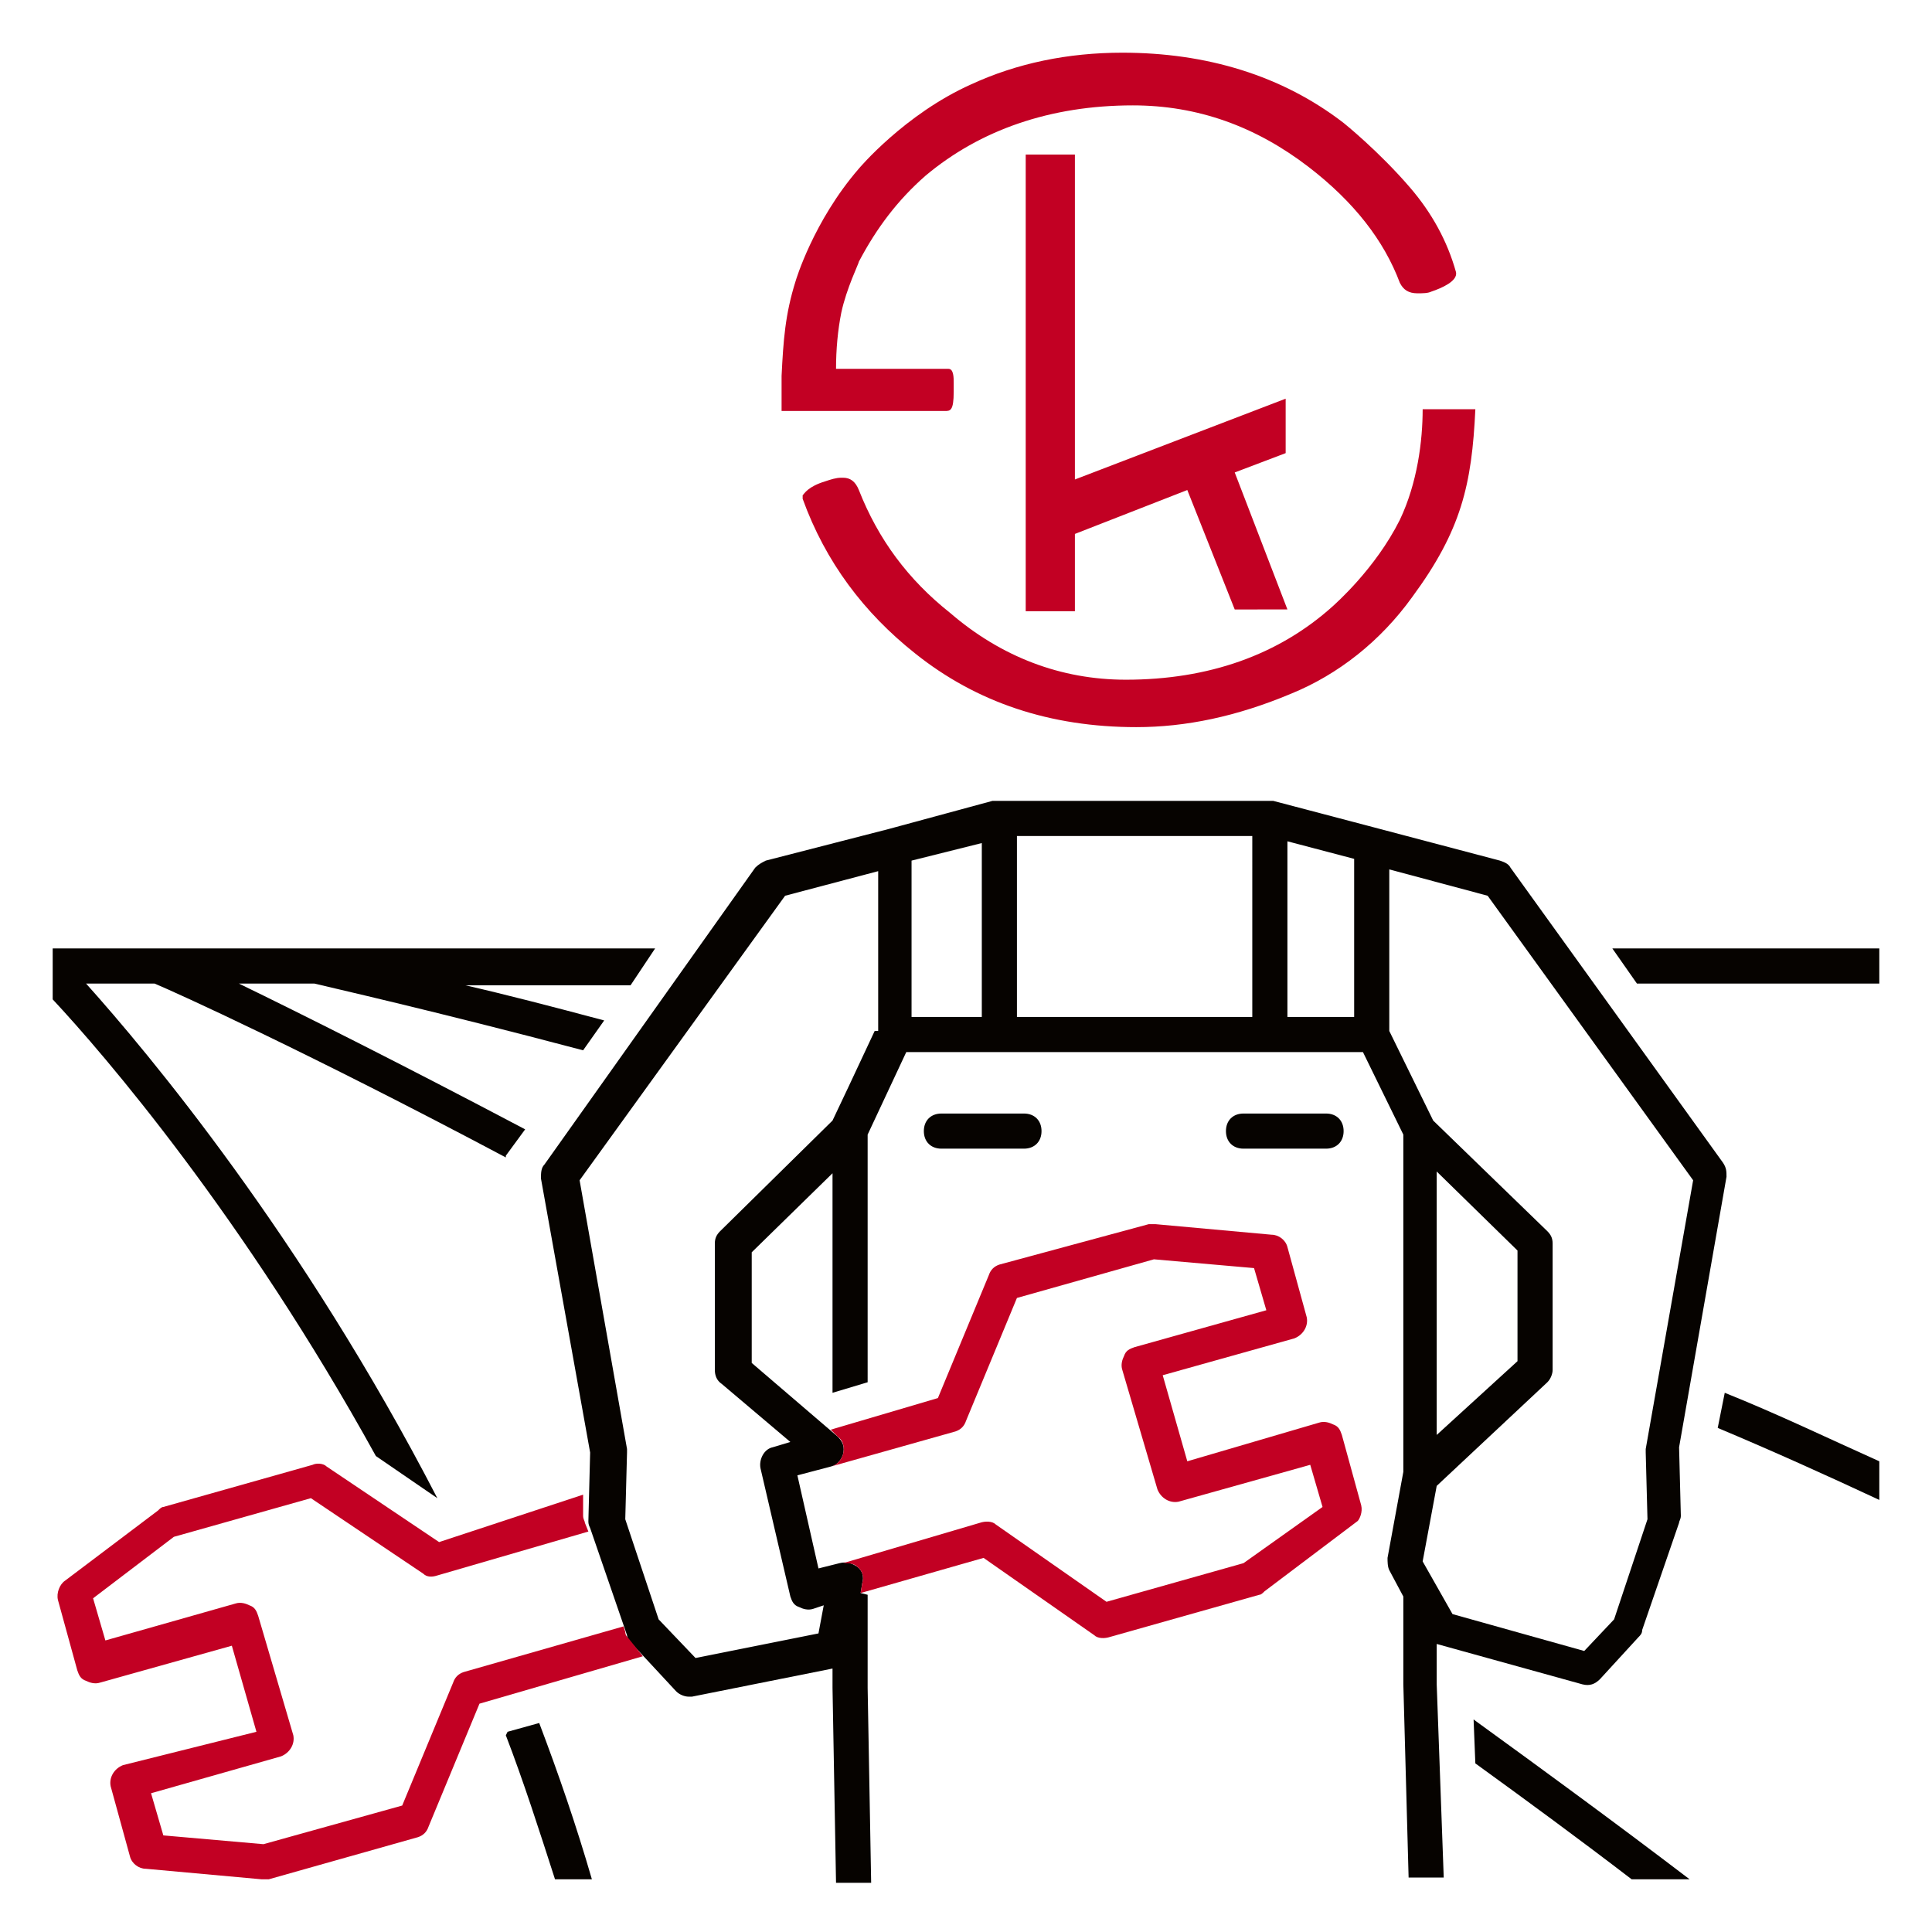 <?xml version="1.0" encoding="UTF-8"?>
<svg xmlns="http://www.w3.org/2000/svg" xmlns:xlink="http://www.w3.org/1999/xlink" version="1.1" id="Ebene_1" x="0px" y="0px" width="110px" height="110px" viewBox="0 0 110 110" style="enable-background:new 0 0 110 110;" xml:space="preserve">
<style type="text/css">
	.st0{fill:#C20023;}
	.st1{fill:none;stroke:#000000;stroke-width:2;stroke-miterlimit:10;}
	.st2{fill:none;stroke:#C20023;stroke-width:2;stroke-linejoin:round;stroke-miterlimit:10;}
	.st3{fill:none;stroke:#FFFFFF;stroke-width:2;stroke-linecap:square;stroke-linejoin:round;stroke-miterlimit:10;}
	.st4{fill:#060300;}
	.st5{fill:none;stroke:#FFFFFF;stroke-width:2;stroke-linejoin:round;stroke-miterlimit:10;}
	.st6{fill:none;stroke:#C20023;stroke-width:2;stroke-linecap:round;stroke-linejoin:round;stroke-miterlimit:10;}
</style>
<path class="st0" d="M64.7,41.4c-4.9,0-9.1-1.4-12.6-4.2c-2.9-2.3-5.1-5.2-6.4-8.8c0-0.1,0-0.1,0-0.2c0.1-0.1,0.3-0.5,1.3-0.8  c0.3-0.1,0.6-0.2,0.9-0.2c0,0,0.1,0,0.1,0c0.4,0,0.7,0.2,0.9,0.7c1.1,2.8,2.8,5.1,5.2,7c2.9,2.5,6.3,3.8,10,3.8  c4.7,0,8.7-1.4,11.8-4.2c0.1-0.1,2.4-2.1,3.8-4.9c1-2.1,1.3-4.5,1.3-6.3l3,0v0c-0.2,4.3-0.8,6.9-3.6,10.7c-1.8,2.5-4.2,4.4-6.9,5.5  C70.4,40.8,67.5,41.4,64.7,41.4z M70.3,34.7l-2.7-6.8l-6.4,2.5v4.4h-2.8v-26l2.8,0v18.5l12-4.6l0,3.1l-2.9,1.1l3,7.8H70.3z   M44.5,23.4l0-2c0.1-2,0.2-3.5,0.8-5.4c0,0,1-3.4,3.6-6.4c0,0,2.6-3.1,6.4-4.8C57.9,3.6,60.8,3,63.9,3c4.8,0,9.1,1.3,12.6,4  c0,0,2,1.6,3.8,3.7c1.2,1.4,2.1,3,2.6,4.8c0.1,0.5-0.8,0.9-1.4,1.1c-0.2,0.1-0.5,0.1-0.8,0.1c-0.5,0-0.8-0.2-1-0.6  c-0.9-2.4-2.6-4.6-5.2-6.6c-3-2.3-6.3-3.5-10-3.5c-4.7,0-8.7,1.4-11.8,4c-1.6,1.4-2.8,3-3.8,4.9c0,0.1-0.7,1.5-1,2.9  c-0.2,1-0.3,2.1-0.3,3.2V21H54c0.3,0,0.3,0.5,0.3,0.8v0.5c0,1.1-0.2,1.1-0.5,1.1L44.5,23.4z"></path>
<g>
	<path class="st4" d="M75.5,65.4c0.6,0,1-0.4,1-1s-0.4-1-1-1h-4.7c-0.6,0-1,0.4-1,1s0.4,1,1,1H75.5z"></path>
	<path class="st4" d="M58.3,65.4c0.6,0,1-0.4,1-1s-0.4-1-1-1h-4.7c-0.6,0-1,0.4-1,1s0.4,1,1,1H58.3z"></path>
	<path class="st4" d="M81.8,95.9v-2.3l8.3,2.3c0.4,0.1,0.7,0,1-0.3l2.2-2.4c0.1-0.1,0.2-0.2,0.2-0.4l2.1-6.1c0-0.1,0.1-0.2,0.1-0.4   l-0.1-3.9L98.3,67c0-0.3,0-0.5-0.2-0.8L86,49.4c-0.1-0.2-0.3-0.3-0.6-0.4l-7.2-1.9c0,0,0,0,0,0l0,0l-5.7-1.5c-0.1,0-0.2,0-0.3,0   H56.8c-0.1,0-0.2,0-0.3,0l-5.9,1.6l-7,1.8c-0.2,0.1-0.4,0.2-0.6,0.4L31,66.3c-0.2,0.2-0.2,0.5-0.2,0.8l2.8,15.6l-0.1,3.9   c0,0.1,0,0.2,0.1,0.4l2.1,6.1c0,0.1,0.1,0.3,0.2,0.4l2.6,2.8c0.2,0.2,0.5,0.3,0.7,0.3c0.1,0,0.1,0,0.2,0l8-1.6v1.1l0.2,11.1h2   l-0.2-11.1v-5.3L49,90.7l0.1-0.6c0.1-0.3,0-0.7-0.3-0.9c-0.3-0.2-0.6-0.3-1-0.2l-1.2,0.3L45.4,84l1.9-0.5c0.4-0.1,0.6-0.4,0.7-0.7   c0.1-0.4,0-0.7-0.3-1l-4.9-4.2v-6.3l4.6-4.5v12.5l2-0.6V64.6l2.2-4.7h5.4h15.4h5.2l2.3,4.7v19.2l-0.9,4.9l0,0c0,0.2,0,0.5,0.1,0.7   l0.8,1.5v5l0.3,11h2L81.8,95.9z M49.8,58.7l-1.5,3.2l-0.9,1.9L41,70.1c-0.2,0.2-0.3,0.4-0.3,0.7V78c0,0.3,0.1,0.6,0.4,0.8l3.9,3.3   l-1,0.3c-0.5,0.1-0.8,0.7-0.7,1.2l1.7,7.3c0.1,0.3,0.2,0.5,0.5,0.6c0.2,0.1,0.5,0.2,0.8,0.1l0.6-0.2l-0.3,1.6l-7,1.4l-2.1-2.2   l-1.9-5.7l0.1-3.8c0-0.1,0-0.1,0-0.2l-2.7-15.3l11.7-16.2l5.3-1.4V58.7z M55.9,57.9h-4v-8.9l4-1V57.9z M71.3,57.9H57.9V47.6h13.4   V57.9z M77.1,57.9h-3.8v-10l3.8,1V57.9z M88.1,78.7c0.2-0.2,0.3-0.5,0.3-0.7v-7.2c0-0.3-0.1-0.5-0.3-0.7l-6.5-6.3l-2.5-5.1v-9.2   l5.6,1.5l11.7,16.2l-2.7,15.3c0,0.1,0,0.1,0,0.2l0.1,3.8l-1.9,5.7l-1.7,1.8l-7.5-2.1l-1.7-3l0.8-4.3L88.1,78.7z M81.8,81.7v-15   l4.6,4.5v6.3L81.8,81.7z"></path>
	<path class="st4" d="M107,83.2c-2.9-1.3-5.8-2.7-8.8-3.9l-0.4,2c3.1,1.3,6.2,2.7,9.2,4.1V83.2z"></path>
	<path class="st4" d="M30.7,98.1l-1.8,0.5l-0.1,0.2c1,2.6,1.9,5.4,2.8,8.2h2.1C32.8,103.9,31.8,101,30.7,98.1z"></path>
	<path class="st4" d="M83.9,97.9l0.1,2.5c2.9,2.1,5.9,4.3,8.9,6.6h3.3C92,103.8,87.9,100.8,83.9,97.9z"></path>
	<path class="st4" d="M37.3,54H3v2.9c2.9,3.1,10.9,12.4,18.4,26l3.5,2.4C17.2,70.4,8.4,59.9,4.9,56h3.9c1.2,0.5,8.7,3.9,20,9.9   c0,0,0-0.1,0-0.1l1.1-1.5c-7.2-3.8-12.8-6.6-16.3-8.3h4.3c0.8,0.2,6.6,1.5,15.3,3.8l1.2-1.7c-3-0.8-5.7-1.5-7.9-2h9.4L37.3,54z"></path>
	<polygon class="st4" points="93.2,56 107,56 107,54 91.8,54  "></polygon>
</g>
<g>
	<path class="st0" d="M77.5,85.7l-1.1-4c-0.1-0.3-0.2-0.5-0.5-0.6c-0.2-0.1-0.5-0.2-0.8-0.1l-7.5,2.2l-1.4-4.9l7.5-2.1   c0.5-0.2,0.8-0.7,0.7-1.2l-1.1-4c-0.1-0.4-0.5-0.7-0.9-0.7l-6.6-0.6c-0.1,0-0.2,0-0.4,0L56.9,72c-0.3,0.1-0.5,0.3-0.6,0.6l-2.9,7   l-6.1,1.8l0.4,0.4c0.3,0.2,0.4,0.6,0.3,1c-0.1,0.3-0.3,0.6-0.7,0.7l7.1-2c0.3-0.1,0.5-0.3,0.6-0.6l2.9-7l7.8-2.2l5.7,0.5l0.7,2.4   l-7.5,2.1c-0.3,0.1-0.5,0.2-0.6,0.5c-0.1,0.2-0.2,0.5-0.1,0.8l2,6.8c0.2,0.5,0.7,0.8,1.2,0.7l7.5-2.1l0.7,2.4L70.8,89l-7.8,2.2   l-6.3-4.4c-0.2-0.2-0.6-0.2-0.9-0.1L48,89c0.3,0,0.6,0,0.8,0.2c0.3,0.2,0.4,0.6,0.3,0.9L49,90.7l7-2l6.3,4.4   c0.2,0.2,0.6,0.2,0.9,0.1l8.5-2.4c0.1,0,0.2-0.1,0.3-0.2l5.3-4C77.4,86.5,77.6,86.1,77.5,85.7z"></path>
	<path class="st0" d="M35.8,93.3c-0.1-0.1-0.2-0.2-0.2-0.4l-0.1-0.3l-9.1,2.6c-0.3,0.1-0.5,0.3-0.6,0.6l-2.9,7L15,105l-5.7-0.5   l-0.7-2.4L16,100c0.5-0.2,0.8-0.7,0.7-1.2l-2-6.8c-0.1-0.3-0.2-0.5-0.5-0.6c-0.2-0.1-0.5-0.2-0.8-0.1L6,93.4l-0.7-2.4l4.6-3.5   l7.8-2.2l6.4,4.3c0.2,0.2,0.5,0.2,0.8,0.1l8.6-2.5l-0.2-0.5c0-0.1-0.1-0.2-0.1-0.4l0-1.2L25,87.8l-6.4-4.3   c-0.2-0.2-0.6-0.2-0.8-0.1l-8.5,2.4c-0.1,0-0.2,0.1-0.3,0.2l-5.3,4c-0.3,0.2-0.5,0.7-0.4,1.1l1.1,4c0.1,0.3,0.2,0.5,0.5,0.6   c0.2,0.1,0.5,0.2,0.8,0.1l7.5-2.1l1.4,4.9L7,100.5c-0.5,0.2-0.8,0.7-0.7,1.2l1.1,4c0.1,0.4,0.5,0.7,0.9,0.7l6.6,0.6   c0,0,0.1,0,0.1,0c0.1,0,0.2,0,0.3,0l8.5-2.4c0.3-0.1,0.5-0.3,0.6-0.6l2.9-7l9.3-2.7L35.8,93.3z"></path>
</g>
</svg>
